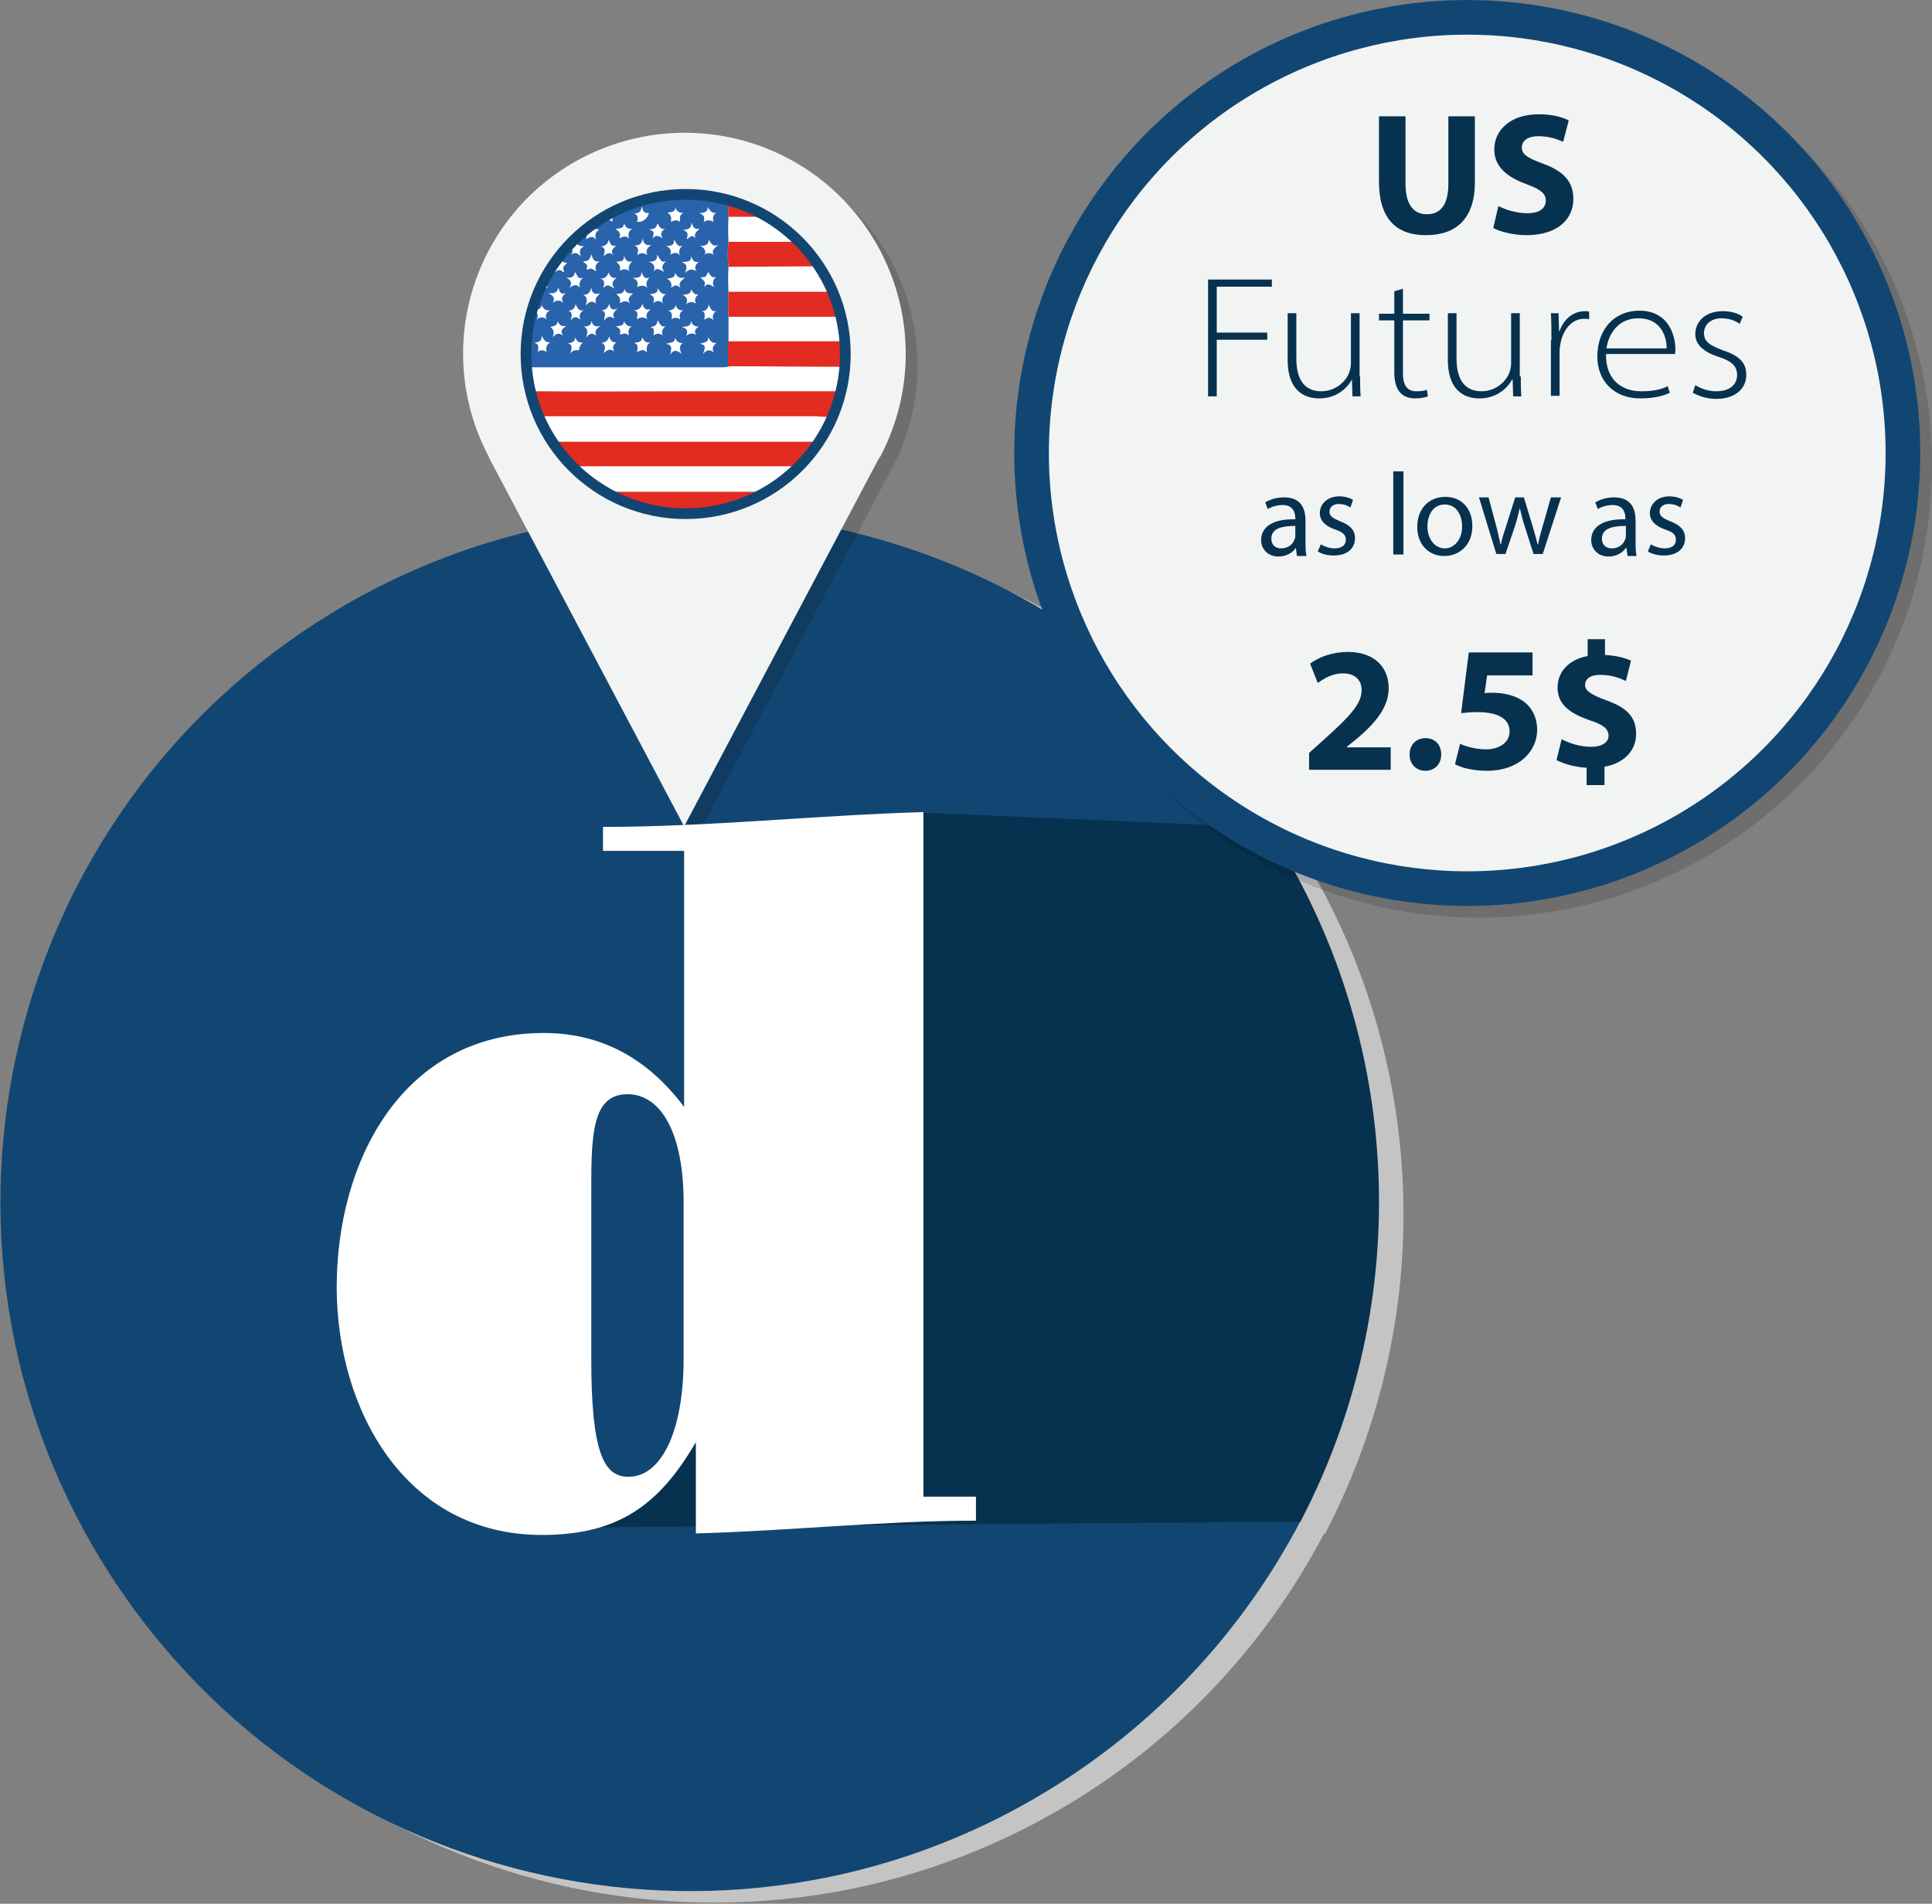 <?xml version="1.0" encoding="utf-8"?>
<!-- Generator: Adobe Illustrator 25.2.1, SVG Export Plug-In . SVG Version: 6.00 Build 0)  -->
<svg version="1.1" id="Layer_1" xmlns="http://www.w3.org/2000/svg" xmlns:xlink="http://www.w3.org/1999/xlink" x="0px" y="0px"
	 width="378.7px" height="373.2px" viewBox="0 0 378.7 373.2" style="enable-background:new 0 0 378.7 373.2;" xml:space="preserve"
	>
<rect x="0" y="0" width="378.7" height="373.2" fill="#808080" stroke="none"/>
<style type="text/css">
	.st0{opacity:0.75;}
	.st1{fill:#DBDBDB;}
	.st2{fill:#124672;}
	.st3{fill:#07324F;}
	.st4{opacity:0.14;}
	.st5{fill:none;stroke:#000000;stroke-width:6.79;stroke-miterlimit:10;}
	.st6{fill:#F2F4F3;}
	.st7{fill:none;stroke:#124672;stroke-width:6.79;stroke-miterlimit:10;}
	.st8{fill:#B2BEBE;}
	.st9{fill:#FFFFFF;}
	.st10{fill:#2863AC;}
	.st11{fill:#E22B21;}
	.st12{fill:none;stroke:#124672;stroke-width:2.1;stroke-miterlimit:10;}
</style>
<g>
	<g class="st0">
		<path class="st1" d="M184.2,283.3l-32.9-8.3l3-42.6l38.1-60.8l60.9-7.1c-40.6-62.6-124.2-80.5-186.8-40s-80.5,124.2-40,186.8
			s124.2,80.5,186.8,40c19.5-12.6,35.5-30.1,46.3-50.8L184.2,283.3z"/>
		<path class="st1" d="M140.9,230.8L141,285l-20.3,16.8l139-1.1c22.6-43.2,20.2-95.2-6.3-136.1l-67.9-2.9L140.9,230.8z"/>
	</g>
	<g>
		<path class="st2" d="M179.4,280.9l-32.9-8.3l3-42.6l38.2-60.8l60.9-7c-40.5-62.6-124.2-80.6-186.8-40
			c-62.6,40.5-80.6,124.2-40,186.8s124.2,80.6,186.8,40c19.6-12.7,35.5-30.2,46.3-50.8L179.4,280.9z"/>
		<path class="st3" d="M136.1,228.4l0.1,54.2l-20.3,16.8l139-1.1c22.6-43.2,20.2-95.2-6.3-136.1l-67.9-2.9L136.1,228.4z"/>
	</g>
</g>
<g>
	<g class="st4">
		<circle cx="289.9" cy="91.1" r="85.4"/>
		<circle class="st5" cx="289.9" cy="91.1" r="85.4"/>
	</g>
	<g>
		<circle class="st6" cx="287.6" cy="88.8" r="85.4"/>
		<circle class="st7" cx="287.6" cy="88.8" r="85.4"/>
	</g>
</g>
<g>
	<g class="st4">
		<path d="M174.8,91.9L174.8,91.9c11.2-21.2,3.1-47.4-18.1-58.6c-21.2-11.2-47.4-3.1-58.6,18.1c-6.7,12.7-6.7,27.8,0,40.5l0,0
			l0.2,0.4v0.1l38.1,72l38.1-72v-0.1L174.8,91.9z"/>
		<circle cx="136.5" cy="71.7" r="31.3"/>
	</g>
	<g>
		<path class="st6" d="M172.5,89.6L172.5,89.6c11.2-21.2,3.1-47.4-18.1-58.6C133.2,19.9,107,28,95.8,49.1c-6.7,12.7-6.7,27.8,0,40.4
			l0,0L96,90l0,0l38.1,72l38.1-72l0,0L172.5,89.6z"/>
		<circle class="st8" cx="134.1" cy="69.4" r="31.3"/>
	</g>
</g>
<g>
	<circle class="st9" cx="134.4" cy="69.3" r="31.3"/>
	<g>
		<path class="st10" d="M142.8,42.5c-0.1,1.6-0.1,3.3,0,4.9c-0.2,1.6-0.2,3.2,0,4.9c-0.1,1.6-0.1,3.3,0,4.9c-0.1,1.6-0.1,3.3,0,4.9
			c0,1.6,0,3.3,0,4.9s0,3.2,0,4.9c-0.3,0-0.7,0.1-1,0.1c-12.4,0-24.8,0-37.2,0c-0.9,0-1.2-0.2-1.3-1.1c-0.2-4.9,0.7-9.8,2.8-14.3
			c0.3-0.8,0.7-0.3,1.1-0.1c0.3-0.4-0.2-0.7,0-1c0.2-0.3,0.4-0.5,0.7-0.7c-0.8-0.4-0.6-1,0.8-2.5c0.3,0.4-0.3,0.7,0,1.1
			c0.5-0.3,1-0.8,1.6-0.1l0.3,0l-0.1-0.3c-0.3-0.6,0.1-1,0.7-1.4c-1.5-0.4-1.6-0.7-0.8-1.8c0.2-0.2,0.4-0.5,0.6-0.7
			c0.2-0.2,0.3-0.8,0.8-0.5c0.3,0.1,0.5,0.5,0.4,0.9c0,0,0,0.1-0.1,0.1c-0.1,0.1-0.1,0.3,0.1,0.4h-0.3V50l0.1-0.1
			c0.6-0.4,1.1-0.5,1.8,0.4c-0.2-0.9-0.3-1.6,0.7-2c-0.6-0.1-1-0.1-1.2-0.3s-0.7-0.8-0.4-1.2c0.5-0.6,1-1.4,1.8-1.4s0.2,0.8,0.2,1.5
			c0.6-0.3,1.2-0.9,1.9,0.1c-0.2-0.9-0.1-1.5,0.6-1.9c-0.2-0.2-0.4-0.2-0.7-0.2c-0.3,0-0.4-0.2-0.6-0.5s0.1-0.5,0.3-0.6
			c0.5-0.3,1-0.7,1.5-1c0.2-0.1,0.3-0.4,0.5-0.1c0.1,0.1,0,0.4-0.1,0.5s-0.2,0.2,0,0.4s0.2-0.1,0.3-0.1c0.3-0.4,0.9-0.5,1.3-0.1
			c0.1,0,0.1,0.1,0.1,0.1c0.2-0.5-0.2-1,0.4-1.4c0.8-0.5-0.2-0.3-0.3-0.6c2.5-1.3,5.1-2.3,7.9-2.8c4.8-1.1,9.9-0.9,14.6,0.5
			C142.7,40.3,142.7,41.4,142.8,42.5z M128.1,59.4c0.5-0.5,1.3-0.5,1.8,0c0,0,0,0,0.1,0.1c-0.4-0.7-0.1-1.5,0.6-1.9
			c-0.9,0.2-1.2-0.4-1.7-1.1c0.1,1.1-0.7,1-1.6,1.2C128.5,58.1,128.1,58.8,128.1,59.4l-0.1,0l0,0C128,59.5,128.1,59.5,128.1,59.4z
			 M128.1,65.8c0.5-0.5,1.3-0.5,1.8,0c0,0,0,0,0,0c-0.3-0.7,0-1.6,0.7-1.9c0,0,0,0,0,0c-1.1,0.4-1.2-0.5-1.7-1.1
			c-0.1,1-0.6,1.2-1.4,1.3C128.5,64.4,128.1,65.2,128.1,65.8L128.1,65.8L128.1,65.8L128.1,65.8z M138.1,62.7
			c0.6-0.6,1.2-0.5,1.8,0.1c-0.4-0.7-0.1-1.5,0.6-1.9c0,0,0.1,0,0.1,0c-1.1,0.4-1.3-0.4-1.7-1.2c-0.1,0.9-0.6,1.3-1.4,1.3
			C138.5,61.2,138,62.1,138.1,62.7l-0.1,0l0,0L138.1,62.7z M126.7,49.9l0.1,0.1c0.1-0.1,0.1-0.2,0-0.2c-0.2-0.7,0-1.2,0.9-1.8
			c-1.1,0.2-1.6-0.2-1.7-1.3c-0.2,1.1-0.7,1.5-1.7,1.4c1,0.4,0.8,1.1,0.6,1.9C125.4,49.6,126.2,49.5,126.7,49.9
			C126.7,49.9,126.7,49.9,126.7,49.9L126.7,49.9z M124.9,56.3c0.6-0.4,1.4-0.4,2,0.1c-0.4-0.8-0.1-1.4,0.4-2
			c-1.1,0.4-1.2-0.4-1.6-1.1c0.1,1.3-0.8,1.1-1.7,1.2C125.2,54.9,125,55.6,124.9,56.3L124.9,56.3L124.9,56.3z M131.5,43.5
			c0.6-0.3,1.2-0.5,1.8,0h0.1h-0.1c0-0.7-0.2-1.4,0.7-1.8c-0.8,0.1-1.5-0.3-1.6-1.1c0,0,0,0,0-0.1c0,1.2-0.8,1-1.6,1.2
			C131.7,42.2,131.6,42.8,131.5,43.5L131.5,43.5L131.5,43.5z M121.5,59.4c0.6-0.3,1.3-0.6,2,0.1c-0.6-0.9-0.1-1.4,0.6-2
			c-0.9,0.1-1.5-0.1-1.7-0.9c-0.1,1-0.9,1-1.6,1C121.6,58.4,121.6,58.4,121.5,59.4L121.5,59.4L121.5,59.4z M123.2,65.8L123.2,65.8
			L123.2,65.8c0.1-0.6-0.3-1.4,0.7-1.8c-0.7,0.1-1.4-0.4-1.6-1.1c0,1.1-0.8,0.9-1.6,1.1c1.1,0.4,0.9,1,0.8,1.7l0,0v-0.1
			C122.1,65.5,122.7,65.1,123.2,65.8L123.2,65.8z M139.9,43.5L139.9,43.5L139.9,43.5c-0.3-0.6-0.1-1.5,0.5-1.8c0,0,0,0,0,0
			c-1,0.2-1.2-0.5-1.7-1.1c0.1,1-0.7,1.1-1.6,1.2c1.2,0.4,0.9,1.1,0.9,1.7h-0.1v0.1l0.1-0.1C138.7,43,139.3,43.2,139.9,43.5z
			 M138.1,49.9c0.6-0.4,1.4-0.4,1.9,0.2c-0.7-0.9,0-1.4,0.8-2.1c-1.2,0.5-1.4-0.4-1.9-1c0,1-0.6,1.2-1.7,1.2c0.7,0.2,1.2,0.9,1,1.6
			C138.1,49.8,138.1,49.9,138.1,49.9c-0.1,0-0.1,0-0.1,0.1L138.1,49.9z M121.5,53.1c0.6-0.4,1.3-0.4,1.8,0c0,0,0,0.1,0,0.1h0.1
			l-0.1-0.1c-0.2-0.7,0.1-1.5,0.7-1.9c-1,0.3-1.4-0.2-1.7-1.1c0.1,1.3-0.8,1.1-1.5,1.2C121.6,52.1,121.6,52.1,121.5,53.1L121.5,53.1
			L121.5,53.1z M136.5,53.1L136.5,53.1c-0.5-0.7-0.1-1.3,0.5-1.8c-1,0.3-1.2-0.4-1.6-1.1c0.2,1.3-0.8,1-1.8,1.2
			c1.3,0.4,1,1.1,0.7,2.1C135.2,52.5,135.9,52.9,136.5,53.1L136.5,53.1z M133.3,62.6L133.3,62.6L133.3,62.6
			c-0.1-0.7-0.2-1.4,0.7-1.8c-0.7,0.2-1.4-0.3-1.5-0.9c0-0.1,0-0.1,0-0.2c-0.2,0.9-0.8,1.1-1.5,1.2c1,0.4,0.6,1.1,0.7,1.7h-0.1h0.1
			C132,62.2,132.8,62.2,133.3,62.6L133.3,62.6z M124.9,62.6c0.6-0.5,1.4-0.5,2,0c-0.4-0.8-0.2-1.3,0.7-2c-1.1,0.3-1.5-0.2-1.7-1.2
			c0,0.8-0.8,1.5-1.6,1.4c0,0-0.1,0-0.1,0C125.5,61.2,124.7,62,124.9,62.6L124.9,62.6L124.9,62.6z M121.4,46.7
			c0.6-0.2,1.2-0.7,1.9,0.1c-0.2-0.8-0.2-1.5,0.7-2c-0.9,0.2-1.4-0.2-1.7-1.1c0,1.2-0.8,1-1.7,1.2C121.7,45.4,121.6,46.1,121.4,46.7
			L121.4,46.7L121.4,46.7z M131.4,49.9c0.6-0.3,1.3-0.6,1.9,0.2c-0.4-0.7-0.1-1.6,0.6-2c-1.1,0.5-1.2-0.4-1.8-1.1
			c0.1,1.2-0.7,1.2-1.6,1.2C131.3,48.4,131.7,49.2,131.4,49.9c-0.1,0-0.1,0.1,0,0.1L131.4,49.9z M124.9,69c0.6-0.2,1.1-0.8,1.9,0.1
			c-0.1-0.9-0.1-1.5,0.7-2c-0.9,0.2-1.3-0.3-1.6-1c-0.1,1-0.8,1-1.6,1.1C125.3,67.6,124.9,68.3,124.9,69L124.9,69L124.9,69z
			 M107.2,69L107.2,69c-0.3-0.6-0.1-1.4,0.5-1.8c0.1,0,0.1-0.1,0.2-0.1c-0.9,0.1-1.3-0.4-1.7-1.3c0,1.3-0.7,1.2-1.5,1.4
			c1.2,0.3,0.7,1.1,0.8,1.8h-0.1v0.1l0.1-0.1C106,68.4,106.6,68.7,107.2,69L107.2,69z M133.9,67.2c-0.9,0.2-1.3-0.4-1.6-1
			c0,1.1-0.9,0.9-1.7,1.2c1.4,0.3,0.9,1.1,0.8,2.1c0.7-1.1,1.4-0.8,2.2-0.1C133.1,68.3,133.2,67.6,133.9,67.2L133.9,67.2z
			 M137.8,69.4c0.7-0.9,1.4-0.9,2.1-0.3c-0.4-0.9-0.1-1.4,0.6-1.9c-0.9,0.2-1.3-0.4-1.7-1.1c0.1,1.1-0.8,1-1.6,1.3
			C138.6,67.6,138.1,68.4,137.8,69.4L137.8,69.4z M128.9,43.8c-0.4,1-0.4,1-1.7,1.2c1.4,0.3,0.8,1.1,0.7,1.8c0.6-0.9,1.3-0.5,2-0.1
			c-0.6-0.9-0.2-1.4,0.5-1.9C129.6,45.1,129.3,44.5,128.9,43.8L128.9,43.8z M133.4,56.4c-0.5-0.8,0-1.3,0.9-2c-1.2,0.3-1.6-0.2-2-1
			c0.1,1.2-0.8,1-1.6,1.3c0.6,0.1,1,0.8,0.9,1.4c0,0.1-0.1,0.2-0.1,0.3C132.5,55.8,132.5,55.8,133.4,56.4L133.4,56.4z M116.9,59.6
			c-0.4-0.8-0.1-1.4,0.8-2.1c-1.2,0.3-1.7,0-1.8-1.2c-0.2,1.2-0.8,1.5-1.6,1.5c0.9,0.4,0.8,1.1,0.5,2.1
			C115.7,58.9,116.3,59,116.9,59.6L116.9,59.6z M119.3,53.4c-0.2,0.8-0.9,1.3-1.7,1.2c1.1,0.3,0.8,1,0.7,1.9c0.7-1,1.3-0.4,2.2,0.1
			c-0.8-1-0.4-1.5,0.4-2.2C119.9,54.7,119.6,54.1,119.3,53.4L119.3,53.4z M120.3,50.1c-0.7-0.9-0.2-1.4,0.6-2
			c-1.1,0.4-1.3-0.4-1.6-1.2c0,0.8-0.7,1.4-1.5,1.4c0,0-0.1,0-0.1,0c1.2,0.3,0.8,1.1,0.6,2C119,49.5,119.7,49.4,120.3,50.1
			L120.3,50.1z M137,57.7c-0.9,0.2-1.2-0.4-1.5-1c-0.1,1-0.8,1-1.7,1.1c1,0.5,1,1.1,0.7,1.9c0.5-0.6,1.3-0.6,1.9-0.2
			c0,0,0.1,0.1,0.1,0.1c-0.4-0.5-0.3-1.3,0.2-1.7C136.8,57.8,136.9,57.7,137,57.7L137,57.7z M105.2,62.7c0.5-0.6,1.3-0.6,1.8-0.2
			c0.1,0.1,0.1,0.1,0.2,0.2c-0.4-0.6-0.2-1.4,0.5-1.8c0,0,0.1,0,0.1-0.1c-0.7,0.2-1.4-0.3-1.6-1c0,0,0-0.1,0-0.1
			c-0.1,0.9-0.8,1.1-1.8,1.1C105.5,61.3,105.6,61.9,105.2,62.7L105.2,62.7z M120.8,67.1c-0.9,0.1-1.2-0.5-1.4-1.2
			c-0.1,0.8-0.8,1.3-1.5,1.3c1,0.5,0.7,1.1,0.4,2c0.7-0.5,1.2-1,2.1-0.3C119.9,67.9,120.3,67.6,120.8,67.1z M130.6,51.2
			c-1.1,0.4-1.2-0.5-1.8-1.3c0.1,1.2-0.6,1.4-1.6,1.4c1.2,0.5,1.2,1.1,0.9,2c0.6-1,1.2-0.4,2.1,0C129.5,52.3,129.9,51.8,130.6,51.2
			L130.6,51.2z M117.6,51.2c-1,0.3-1.4-0.3-1.7-1.4c-0.2,1.1-0.7,1.5-1.6,1.4c0.3,0.5,1.1,0.6,0.7,1.4c-0.1,0.3,0.2,0.3,0.3,0.2
			c0.6-0.4,1,0.1,1.6,0.4C116.6,52.5,116.6,51.8,117.6,51.2L117.6,51.2z M119.4,59.5c-0.1,0.8-0.8,1.4-1.6,1.3
			c1.2,0.3,0.7,1.1,0.6,2.1c0.7-1.1,1.3-0.9,2.1-0.4c-0.6-0.8-0.2-1.4,0.6-2C119.9,61,119.6,60.4,119.4,59.5L119.4,59.5z
			 M134.5,65.9c0.5-0.6,1.4-0.7,2-0.2c-0.6-0.8-0.1-1.3,0.5-1.7c-0.9,0.1-1.3-0.4-1.6-1.1c0.1,1.2-0.8,1-1.7,1.2
			C134.9,64.5,134.8,65.1,134.5,65.9L134.5,65.9z M114.4,64c0.9,0.4,0.8,1.1,0.5,2.2c0.7-1,1.3-0.9,2-0.4c-0.4-0.8-0.1-1.3,0.8-1.9
			c-1.2,0.3-1.5-0.2-1.8-1C115.9,63.9,115.2,64,114.4,64L114.4,64z M109.4,56.3c-0.1,1.2-0.8,1.2-1.9,1.2c1.2,0.5,1.2,1.1,0.9,1.9
			c0.5-0.6,1.4-0.6,1.9-0.1c0,0,0,0,0.1,0c-0.5-0.8-0.1-1.3,0.5-1.9C109.9,57.9,109.7,57.2,109.4,56.3L109.4,56.3z M138,56.3
			c0.6-0.9,1.2-0.5,2,0c-0.4-0.6-0.3-1.5,0.3-1.9c0,0,0.1-0.1,0.1-0.1c-1,0.3-1.2-0.5-1.6-1c-0.1,0.3-0.3,0.7-0.5,0.9
			c-0.2,0.2-0.6,0.1-1,0.2C138.3,55.3,138.3,55.3,138,56.3L138,56.3z M108.4,66.1c0.7-0.9,1.3-0.8,2-0.3c-0.7-0.9-0.2-1.3,0.6-1.9
			c-1.1,0.2-1.4-0.3-1.7-1c0,1-0.8,1-1.4,1.2C108.6,64.8,108.6,64.8,108.4,66.1z M113.8,62.7c-0.4-0.8-0.1-1.4,0.6-1.9
			c-1,0.3-1.2-0.5-1.6-1.2c0,0.7-0.6,1.3-1.3,1.3c0,0,0,0-0.1,0c1,0.4,0.6,1.1,0.5,1.9C112.5,61.9,113.1,62.1,113.8,62.7L113.8,62.7
			z M112.8,66.1c-0.1,0.9-0.7,1.1-1.5,1.2c1.1,0.3,0.7,1.1,0.5,2c0.4-0.6,1.1-0.8,1.7-0.6c0-0.6,0.3-1.2,0.8-1.6
			C113.5,67.3,113,66.9,112.8,66.1L112.8,66.1z M124.3,41.8c0.9,0.4,0.7,1.1,0.6,1.7c1.1,0.1,2.1-0.7,2.3-1.8
			c-0.8,0.2-1.2-0.2-1.4-1.3C125.7,41.5,125.2,41.9,124.3,41.8L124.3,41.8z M111,54.4c1,0.6,1.2,1.1,0.6,2c0.8-0.5,1.4-0.8,2.1,0
			c-0.3-0.7,0-1.6,0.7-2c-1.2,0.5-1.2-0.5-1.7-1.1C112.6,54.1,112.2,54.6,111,54.4z M136.3,46.7c-0.3-0.9,0.2-1.3,0.9-1.9
			c-1.1,0.3-1.3-0.3-1.7-1.2c0.1,1.3-0.7,1.3-1.6,1.5c1.3,0.4,0.8,1.2,0.7,1.8C135.1,46.8,135.5,45.7,136.3,46.7L136.3,46.7z"/>
		<path class="st11" d="M134.5,76.7c9.7,0,19.4,0,29.2,0c1,0,1.2,0.2,0.9,1.2c-0.4,1.2-0.5,2.7-1.3,3.4s-2.4,0.3-3.6,0.3
			c-17.6,0-35.3,0-52.9,0c-0.7,0.1-1.3-0.3-1.4-1c0,0,0,0,0,0c-0.3-0.9-0.5-1.8-0.9-2.7s-0.2-1.2,0.9-1.2
			C115,76.8,124.7,76.7,134.5,76.7z"/>
		<path class="st11" d="M108.4,86.6h52.1c-1.1,1.7-2.4,3.3-3.9,4.7c-0.2,0.2-0.6,0.1-0.9,0.1h-42.7c-0.5,0-1-0.2-1.4-0.6
			C110.5,89.5,109.4,88.1,108.4,86.6z"/>
		<path class="st11" d="M142.7,71.8c0-1.6,0-3.2,0-4.9c7.3,0,14.6,0,21.9,0c0.8,0,1.1,0.2,1.1,1c0,1.1,0,2.1,0,3.2
			c0,0.6-0.3,0.8-0.8,0.8C157.5,71.9,150.1,71.8,142.7,71.8z"/>
		<path class="st11" d="M142.8,62.1c-0.1-1.6-0.1-3.3,0-4.9c6.5,0,13,0,19.5,0c0.8,0,1.2,0.2,1.4,1c0.3,1,0.6,2,0.9,2.9
			c0.3,0.8,0,1-0.8,1C156.8,62.1,149.8,62.1,142.8,62.1z"/>
		<path class="st11" d="M118.9,96.4h31C141.4,101.8,128.6,102.2,118.9,96.4z"/>
		<path class="st11" d="M142.8,52.3c-0.2-1.6-0.2-3.2,0-4.9c4.4,0,8.7,0,13,0c0.6,0,1.3,0.2,1.7,0.7c1.2,1.3,2.2,2.7,3.2,4.1
			L142.8,52.3z"/>
		<path class="st11" d="M142.8,42.5c-0.1-1.1-0.1-2.2-0.1-3.3c2.6,0.6,5.1,1.7,7.4,3.3H142.8z"/>
	</g>
	<circle class="st12" cx="134.4" cy="69.4" r="31.3"/>
</g>
<path class="st9" d="M191.3,293.4v4.7c-18.2,0-36.5,2-54.9,2.5v-17.9c-7.3,12.6-15.5,18.2-30.2,18.2c-26.7,0-40.2-24.5-40.2-48.6
	c0-24.7,12.9-49.8,40.6-49.8c11.6,0,20.6,5.3,27.5,14.5v-50.2h-15.9v-4.7c21,0,41.8-2.3,62.8-2.9v134.2H191.3z M134,235.7
	c0-13.3-4.3-21.2-11-21.2c-7.4,0-7.1,9-7.1,21.2v30.6c0,18.4,2.4,23.2,7.3,23.2c6.3,0,10.8-8.6,10.8-23.2L134,235.7z"/>
<g>
	<path class="st3" d="M275.5,22.8V36c0,4,1.5,6,4.2,6c2.7,0,4.2-1.9,4.2-6V22.8h5.2v12.9c0,7.1-3.6,10.4-9.6,10.4
		c-5.8,0-9.2-3.2-9.2-10.5V22.8H275.5z"/>
	<path class="st3" d="M293.7,40.4c1.4,0.7,3.5,1.4,5.7,1.4c2.4,0,3.6-1,3.6-2.5c0-1.4-1.1-2.2-3.8-3.2c-3.8-1.4-6.3-3.4-6.3-6.8
		c0-3.9,3.3-6.9,8.7-6.9c2.6,0,4.5,0.5,5.9,1.2l-1.1,4.2c-0.9-0.4-2.6-1.1-4.8-1.1c-2.3,0-3.3,1-3.3,2.2c0,1.5,1.3,2.1,4.2,3.2
		c4.1,1.5,5.9,3.6,5.9,6.9c0,3.8-2.9,7.1-9.2,7.1c-2.6,0-5.2-0.7-6.5-1.4L293.7,40.4z"/>
	<path class="st3" d="M236.9,54.8h12.4v1.4h-10.8v9h9.9v1.4h-9.9v11.1h-1.7V54.8z"/>
	<path class="st3" d="M266.6,73.8c0,1.3,0,2.6,0.1,3.9h-1.6l-0.1-3.3H265c-1,1.8-3.1,3.7-6.4,3.7c-1.9,0-6.2-0.6-6.2-7.6v-9.1h1.7
		v8.8c0,3.8,1.3,6.5,4.9,6.5c2.5,0,4.6-1.6,5.4-3.5c0.2-0.5,0.4-1.2,0.4-1.9v-9.9h1.7V73.8z"/>
	<path class="st3" d="M275,56.6v4.9h5.2v1.3H275v10.4c0,2,0.6,3.5,2.6,3.5c1,0,1.7-0.1,2.1-0.3l0.2,1.3c-0.6,0.2-1.4,0.4-2.5,0.4
		c-1.3,0-2.3-0.4-3-1.2c-0.8-0.9-1.1-2.4-1.1-3.9V62.8h-3v-1.3h3v-4.4L275,56.6z"/>
	<path class="st3" d="M298.1,73.8c0,1.3,0,2.6,0.1,3.9h-1.6l-0.1-3.3h-0.1c-1,1.8-3.1,3.7-6.4,3.7c-1.9,0-6.2-0.6-6.2-7.6v-9.1h1.7
		v8.8c0,3.8,1.3,6.5,4.9,6.5c2.5,0,4.6-1.6,5.4-3.5c0.2-0.5,0.4-1.2,0.4-1.9v-9.9h1.7V73.8z"/>
	<path class="st3" d="M304.1,66.7c0-1.8,0-3.5-0.1-5.3h1.5l0.1,3.5h0.1c0.8-2.3,2.6-3.9,5-3.9c0.3,0,0.5,0,0.8,0.1v1.5
		c-0.3-0.1-0.6-0.1-1-0.1c-2.3,0-4,1.9-4.6,4.7c-0.1,0.5-0.2,1.1-0.2,1.6v8.8h-1.7V66.7z"/>
	<path class="st3" d="M314.8,69.6c0,4.8,3,7.1,6.9,7.1c2.8,0,4.2-0.5,5.2-1l0.4,1.3c-0.6,0.3-2.4,1.1-5.8,1.1
		c-5.1,0-8.4-3.4-8.4-8.2c0-5.5,3.5-9,8.2-9c6.1,0,7.1,5.4,7.1,7.5c0,0.5,0,0.7-0.1,1H314.8z M326.7,68.3c0-1.7-0.7-5.9-5.6-5.9
		c-4.1,0-5.9,3.4-6.2,5.9H326.7z"/>
	<path class="st3" d="M332.3,75.5c1,0.6,2.4,1.2,4.1,1.2c2.9,0,4.1-1.5,4.1-3.2c0-1.9-1.3-2.8-3.8-3.6c-3-1-4.4-2.5-4.4-4.4
		c0-2.3,1.8-4.5,5.4-4.5c1.6,0,3,0.4,3.9,1.1l-0.6,1.4c-0.5-0.4-1.7-1.1-3.6-1.1c-2.2,0-3.4,1.4-3.4,2.9c0,1.8,1.4,2.5,3.8,3.4
		c3,1,4.5,2.3,4.5,4.8c0,2.7-2.2,4.7-5.9,4.7c-1.7,0-3.3-0.5-4.6-1.2L332.3,75.5z"/>
	<path class="st3" d="M254.2,108.8l-0.2-1.4H254c-0.6,0.9-1.8,1.7-3.4,1.7c-2.2,0-3.4-1.6-3.4-3.2c0-2.7,2.4-4.2,6.7-4.1v-0.2
		c0-0.9-0.3-2.6-2.5-2.6c-1,0-2.1,0.3-2.9,0.8l-0.5-1.3c0.9-0.6,2.3-1,3.7-1c3.4,0,4.2,2.3,4.2,4.6v4.2c0,0.9,0,1.9,0.2,2.7H254.2z
		 M253.9,103.1c-2.2,0-4.7,0.3-4.7,2.5c0,1.3,0.9,1.9,1.9,1.9c1.5,0,2.4-0.9,2.7-1.9c0.1-0.2,0.1-0.4,0.1-0.6V103.1z"/>
	<path class="st3" d="M258.9,106.7c0.6,0.4,1.7,0.8,2.7,0.8c1.5,0,2.2-0.7,2.2-1.7c0-1-0.6-1.5-2.1-2c-2-0.7-3-1.8-3-3.2
		c0-1.8,1.5-3.3,3.8-3.3c1.1,0,2.1,0.3,2.7,0.7l-0.5,1.5c-0.4-0.3-1.2-0.7-2.3-0.7c-1.2,0-1.8,0.7-1.8,1.5c0,0.9,0.7,1.3,2.1,1.9
		c1.9,0.7,2.9,1.7,2.9,3.3c0,2-1.5,3.4-4.2,3.4c-1.2,0-2.3-0.3-3.1-0.8L258.9,106.7z"/>
	<path class="st3" d="M273.1,92.4h2v16.3h-2V92.4z"/>
	<path class="st3" d="M288.6,103.1c0,4.1-2.9,5.9-5.5,5.9c-3,0-5.3-2.2-5.3-5.7c0-3.7,2.4-5.9,5.5-5.9
		C286.5,97.4,288.6,99.7,288.6,103.1z M279.8,103.2c0,2.4,1.4,4.3,3.4,4.3c1.9,0,3.4-1.8,3.4-4.3c0-1.9-0.9-4.3-3.4-4.3
		C280.8,98.9,279.8,101.1,279.8,103.2z"/>
	<path class="st3" d="M291.8,97.6l1.5,5.6c0.3,1.2,0.6,2.4,0.8,3.5h0.1c0.2-1.1,0.6-2.3,1-3.5l1.8-5.7h1.7l1.7,5.6
		c0.4,1.3,0.7,2.5,1,3.6h0.1c0.2-1.1,0.5-2.3,0.9-3.6l1.6-5.6h2l-3.6,11.1h-1.8l-1.7-5.3c-0.4-1.2-0.7-2.4-1-3.7h0
		c-0.3,1.3-0.6,2.5-1,3.7l-1.8,5.3h-1.8l-3.4-11.1H291.8z"/>
	<path class="st3" d="M319,108.8l-0.2-1.4h-0.1c-0.6,0.9-1.8,1.7-3.4,1.7c-2.2,0-3.4-1.6-3.4-3.2c0-2.7,2.4-4.2,6.7-4.1v-0.2
		c0-0.9-0.3-2.6-2.5-2.6c-1,0-2.1,0.3-2.9,0.8l-0.5-1.3c0.9-0.6,2.3-1,3.7-1c3.4,0,4.2,2.3,4.2,4.6v4.2c0,0.9,0,1.9,0.2,2.7H319z
		 M318.7,103.1c-2.2,0-4.7,0.3-4.7,2.5c0,1.3,0.9,1.9,1.9,1.9c1.5,0,2.4-0.9,2.7-1.9c0.1-0.2,0.1-0.4,0.1-0.6V103.1z"/>
	<path class="st3" d="M323.6,106.7c0.6,0.4,1.7,0.8,2.7,0.8c1.5,0,2.2-0.7,2.2-1.7c0-1-0.6-1.5-2.1-2c-2-0.7-3-1.8-3-3.2
		c0-1.8,1.5-3.3,3.8-3.3c1.1,0,2.1,0.3,2.7,0.7l-0.5,1.5c-0.4-0.3-1.2-0.7-2.3-0.7c-1.2,0-1.8,0.7-1.8,1.5c0,0.9,0.7,1.3,2.1,1.9
		c1.9,0.7,2.9,1.7,2.9,3.3c0,2-1.5,3.4-4.2,3.4c-1.2,0-2.3-0.3-3.1-0.8L323.6,106.7z"/>
	<path class="st3" d="M256.6,150.8v-3.2l2.9-2.6c5-4.5,7.4-7,7.4-9.7c0-1.8-1.1-3.3-3.7-3.3c-2,0-3.7,1-4.9,1.9l-1.5-3.8
		c1.7-1.3,4.4-2.3,7.4-2.3c5.2,0,8,3,8,7.1c0,3.8-2.7,6.9-6.1,9.8l-2.1,1.7v0.1h8.6v4.4H256.6z"/>
	<path class="st3" d="M276.3,147.9c0-1.9,1.3-3.2,3.1-3.2c1.9,0,3.1,1.3,3.1,3.2c0,1.9-1.3,3.2-3.1,3.2
		C277.6,151.1,276.3,149.8,276.3,147.9z"/>
	<path class="st3" d="M300.3,132.4h-8.8l-0.5,3.5c0.5-0.1,0.9-0.1,1.5-0.1c2.2,0,4.4,0.5,6,1.6c1.7,1.2,2.8,3.1,2.8,5.7
		c0,4.2-3.6,8-9.8,8c-2.8,0-5.1-0.6-6.3-1.3l1-4c1,0.5,3.1,1.1,5.1,1.1c2.2,0,4.6-1.1,4.6-3.5c0-2.3-1.9-3.8-6.4-3.8
		c-1.2,0-2.1,0.1-3.1,0.2l1.5-11.9h12.5V132.4z"/>
	<path class="st3" d="M311,153.8v-3.3c-2.3-0.1-4.6-0.8-5.9-1.5l1-4.1c1.5,0.8,3.6,1.5,5.8,1.5c2,0,3.4-0.8,3.4-2.2
		c0-1.3-1.1-2.2-3.7-3c-3.7-1.3-6.3-3-6.3-6.4c0-3.1,2.2-5.5,5.9-6.2v-3.3h3.4v3.1c2.3,0.1,3.9,0.6,5.1,1.1l-1,4
		c-0.9-0.4-2.5-1.2-5-1.2c-2.3,0-3,1-3,2c0,1.1,1.2,1.9,4.2,3c4.2,1.5,5.8,3.4,5.8,6.6c0,3.1-2.2,5.7-6.2,6.4v3.6H311z"/>
</g>
</svg>

